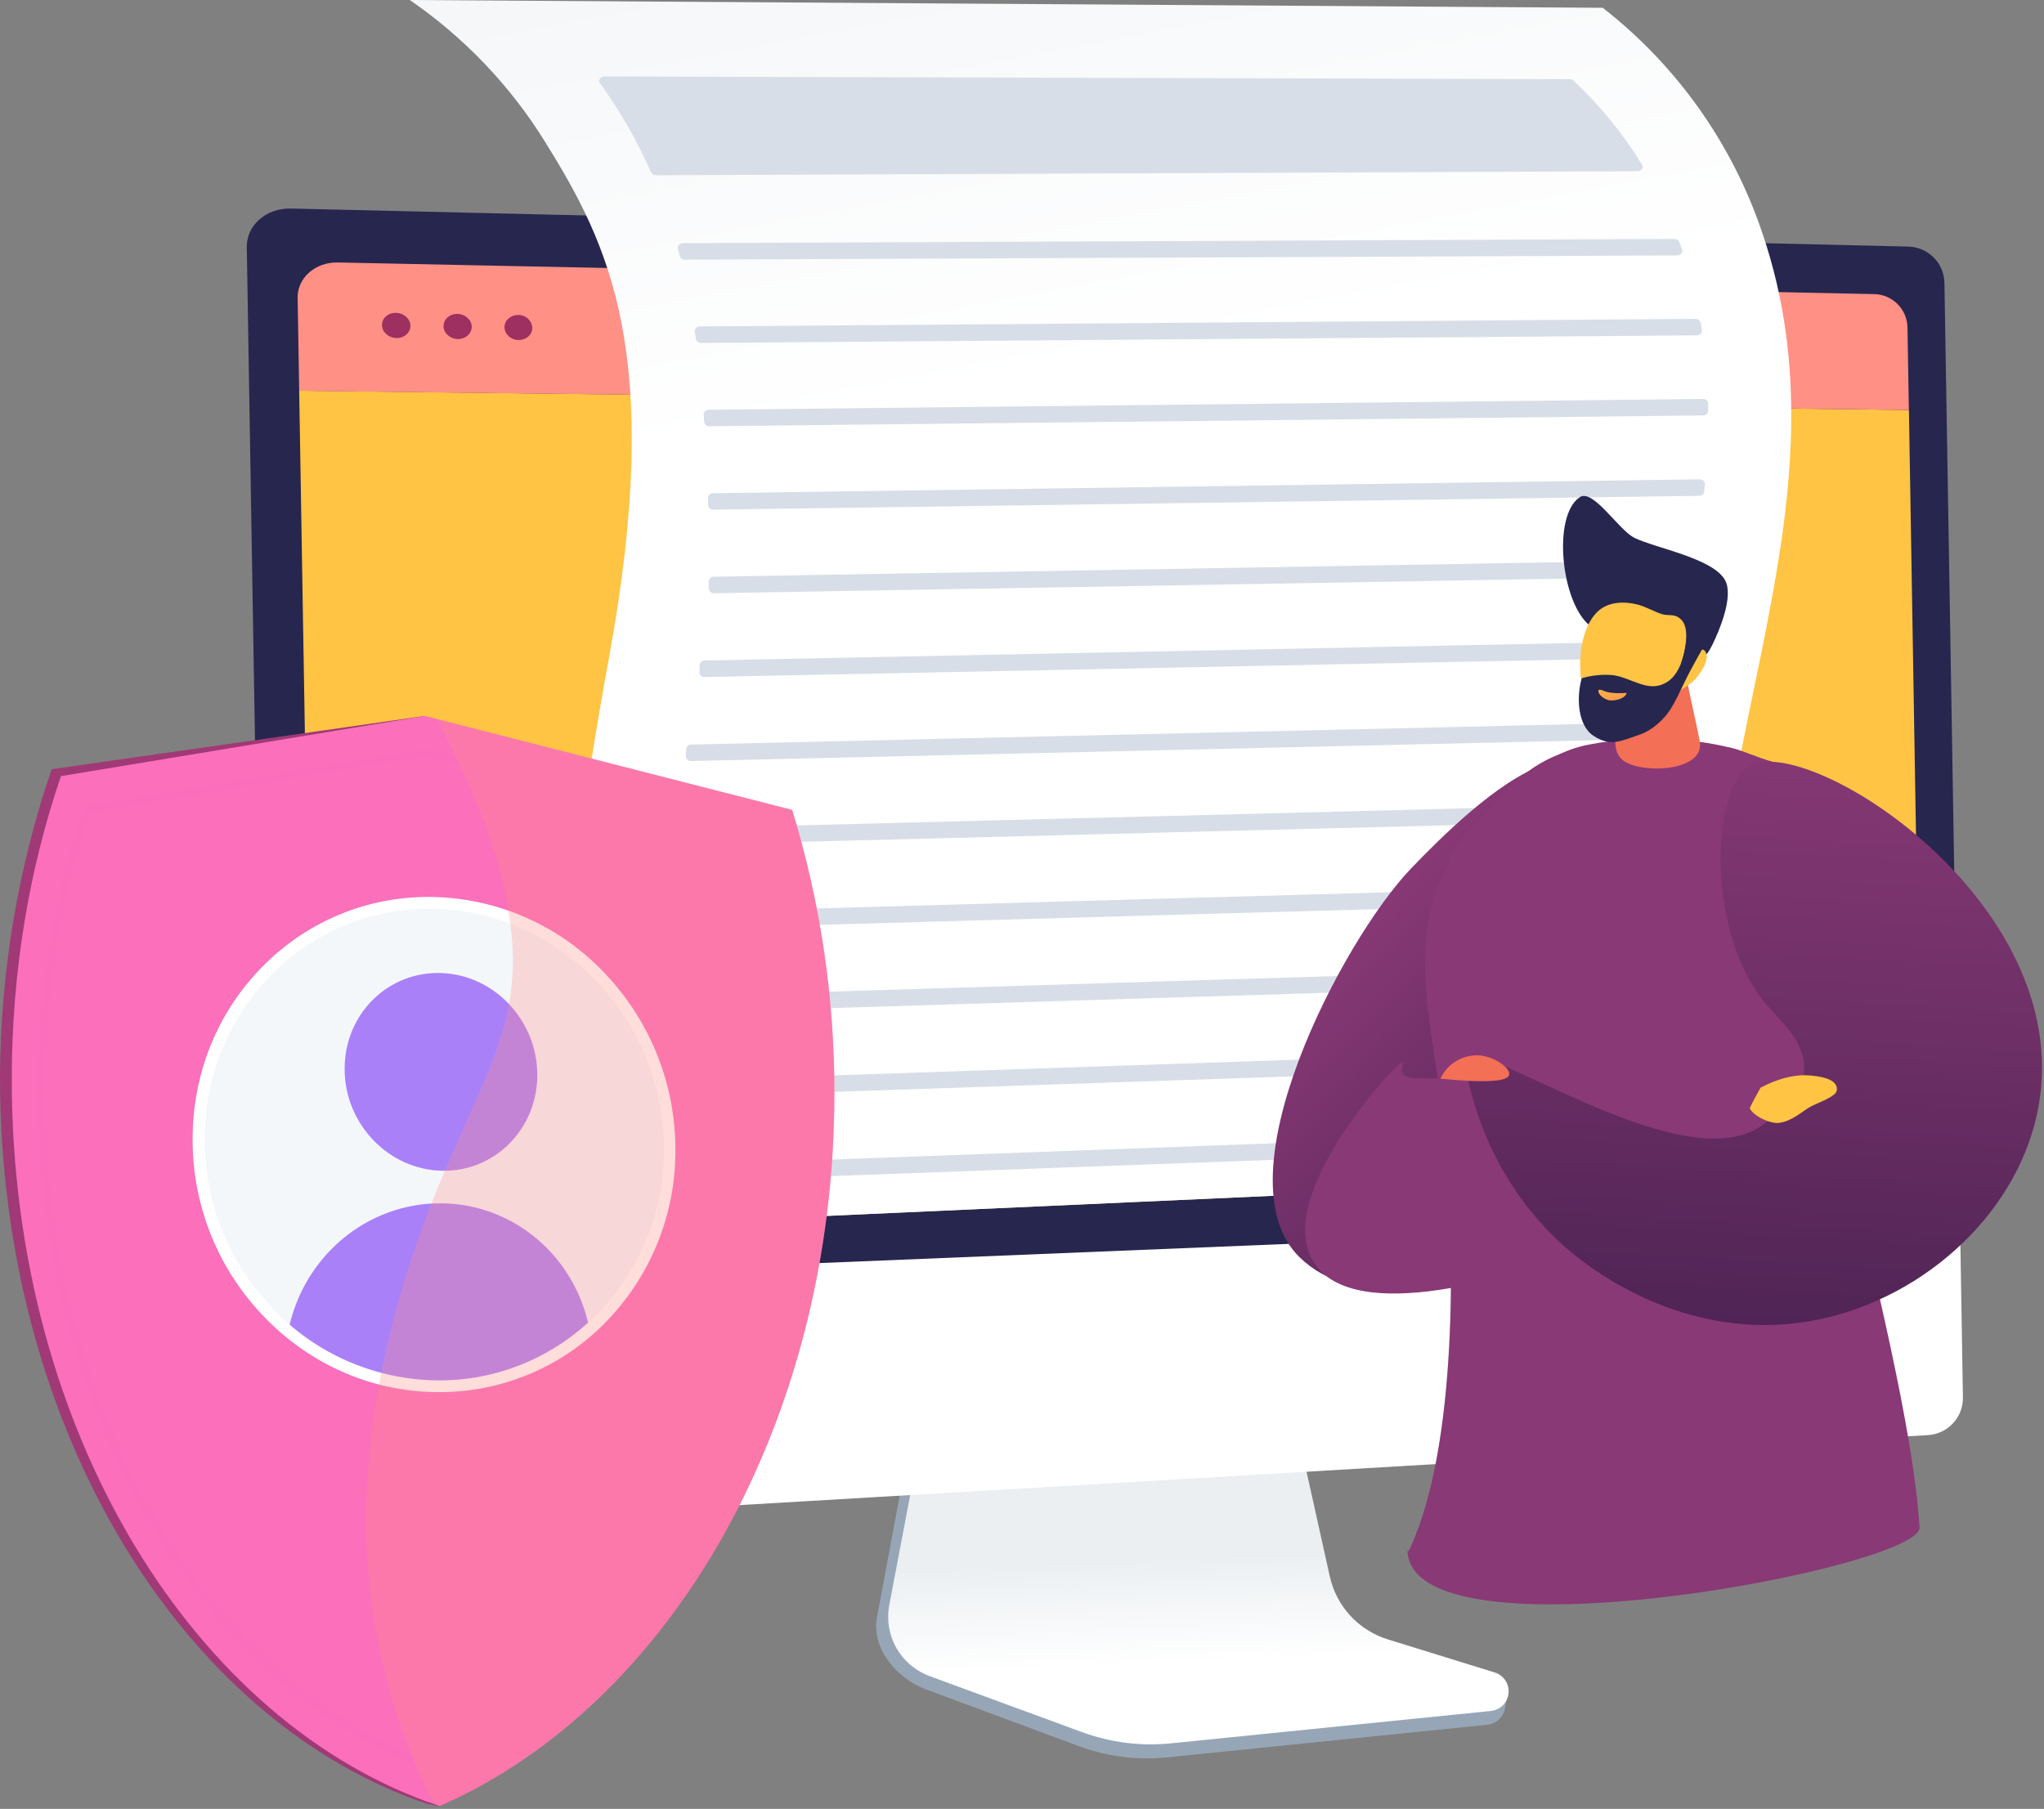 <svg width="148" height="131" viewBox="0 0 148 131" fill="none" xmlns="http://www.w3.org/2000/svg">
<rect x="0" y="0" width="148" height="131" fill="#808080" stroke="none"/>
<path d="M100.237 119.653C99.189 119.323 98.248 118.722 97.508 117.911C96.767 117.1 96.255 116.107 96.022 115.035L92.706 99.904L66.462 101.272L63.497 117.144C63.082 119.365 64.926 121.558 67.03 122.339L78.089 126.446C80.142 127.21 82.343 127.491 84.522 127.269L107.709 124.905C108.039 124.869 108.347 124.72 108.58 124.484C108.813 124.247 108.958 123.937 108.988 123.607C109.056 122.923 109.524 122.146 108.868 121.942L100.237 119.653Z" fill="#97A6B7"/>
<path d="M100.49 118.727C99.449 118.404 98.512 117.813 97.774 117.012C97.036 116.212 96.523 115.23 96.287 114.167L92.97 99.228L67.366 100.574L64.39 116.246C64.189 117.309 64.372 118.408 64.906 119.349C65.44 120.29 66.291 121.011 67.307 121.384L78.351 125.443C80.406 126.198 82.606 126.476 84.785 126.255L107.948 123.909C108.277 123.877 108.584 123.731 108.818 123.498C109.052 123.265 109.197 122.958 109.23 122.629C109.263 122.301 109.181 121.971 108.998 121.696C108.815 121.421 108.542 121.218 108.227 121.121L100.49 118.727Z" fill="url(#paint0_linear_4917_17683)"/>
<path d="M141.923 88.528L140.79 20.456C140.769 19.772 140.488 19.122 140.004 18.639C139.519 18.156 138.868 17.877 138.184 17.858L21.066 15.102C19.279 15.059 17.849 16.313 17.869 17.888L19.12 93.12L141.923 88.528Z" fill="url(#paint1_linear_4917_17683)"/>
<path d="M21.663 28.294L22.641 87.06C22.666 88.528 24.042 89.668 25.695 89.593L136.72 84.592C137.361 84.563 137.965 84.288 138.407 83.825C138.848 83.361 139.094 82.745 139.092 82.105L138.22 29.692L21.663 28.294Z" fill="url(#paint2_linear_4917_17683)"/>
<path d="M138.215 29.692L138.115 23.678C138.094 23.05 137.835 22.454 137.389 22.012C136.943 21.57 136.344 21.315 135.716 21.299L24.458 19.008C22.837 18.974 21.527 20.122 21.551 21.56L21.663 28.303L138.215 29.692Z" fill="url(#paint3_linear_4917_17683)"/>
<path d="M29.719 23.588C29.719 24.092 29.274 24.495 28.704 24.481C28.134 24.467 27.666 24.054 27.657 23.549C27.648 23.044 28.104 22.64 28.674 22.656C29.244 22.672 29.705 23.083 29.719 23.588Z" fill="#9D3060"/>
<path d="M34.156 23.66C34.156 24.162 33.714 24.561 33.151 24.553C32.588 24.544 32.123 24.129 32.116 23.626C32.109 23.122 32.558 22.722 33.121 22.733C33.684 22.744 34.147 23.158 34.156 23.66Z" fill="#9D3060"/>
<path d="M38.542 23.731C38.551 24.229 38.108 24.624 37.552 24.624C36.996 24.624 36.535 24.204 36.528 23.703C36.521 23.201 36.964 22.81 37.522 22.81C37.777 22.803 38.026 22.895 38.216 23.067C38.406 23.238 38.522 23.476 38.542 23.731Z" fill="#9D3060"/>
<path d="M19.122 93.118L19.372 108.142C19.397 109.717 20.881 110.921 22.659 110.821L139.616 103.931C140.299 103.886 140.939 103.582 141.406 103.082C141.873 102.582 142.132 101.922 142.13 101.238L141.912 88.093L19.122 93.118Z" fill="white"/>
<path d="M39.458 10.258C44.04 17.635 48.143 25.596 44.084 47.697C40.108 69.344 40.305 79.769 44.074 88.77L127.626 85.005C125.159 80.405 124.734 77.403 124.4 72.417C123.167 54.034 134.168 36.032 127.585 16.815C125.412 10.387 121.402 4.737 116.049 0.564L29.669 0C33.607 2.706 36.94 6.199 39.458 10.258Z" fill="url(#paint4_linear_4917_17683)"/>
<path d="M118.305 70.344C118.305 70.522 118.305 70.712 118.317 70.897C118.309 70.99 118.265 71.076 118.195 71.136C118.124 71.197 118.033 71.228 117.94 71.222L48.242 73.376C48.192 73.383 48.141 73.38 48.092 73.367C48.044 73.353 47.999 73.329 47.96 73.296C47.922 73.264 47.89 73.224 47.868 73.179C47.846 73.133 47.834 73.084 47.833 73.033C47.85 72.855 47.867 72.662 47.884 72.474C47.901 72.388 47.948 72.31 48.018 72.256C48.087 72.201 48.173 72.174 48.261 72.178L117.89 70.035C117.986 70.022 118.083 70.047 118.161 70.105C118.238 70.162 118.29 70.248 118.305 70.344Z" fill="#D8DEE8"/>
<path d="M118.519 64.463C118.503 64.642 118.487 64.835 118.472 65.02C118.458 65.108 118.411 65.187 118.341 65.243C118.272 65.298 118.184 65.325 118.095 65.319L48.576 67.283C48.526 67.29 48.475 67.287 48.427 67.274C48.379 67.26 48.334 67.237 48.295 67.205C48.257 67.173 48.225 67.133 48.203 67.088C48.181 67.043 48.169 66.994 48.166 66.944C48.181 66.765 48.195 66.572 48.209 66.385C48.224 66.297 48.27 66.218 48.34 66.163C48.41 66.108 48.498 66.081 48.587 66.087L118.106 64.122C118.156 64.114 118.207 64.117 118.256 64.131C118.305 64.144 118.35 64.168 118.389 64.2C118.428 64.232 118.46 64.272 118.482 64.318C118.505 64.363 118.517 64.413 118.519 64.463Z" fill="#D8DEE8"/>
<path d="M118.785 76.203C118.813 76.382 118.842 76.571 118.872 76.753C118.903 76.935 118.731 77.11 118.501 77.11L49.02 79.459C48.97 79.466 48.919 79.463 48.87 79.449C48.821 79.436 48.776 79.412 48.737 79.379C48.698 79.346 48.667 79.306 48.645 79.26C48.623 79.215 48.611 79.165 48.609 79.114C48.627 78.935 48.645 78.742 48.665 78.555C48.68 78.469 48.727 78.391 48.797 78.337C48.866 78.283 48.952 78.256 49.04 78.262L118.381 75.921C118.471 75.912 118.561 75.935 118.635 75.987C118.709 76.039 118.763 76.115 118.785 76.203Z" fill="#D8DEE8"/>
<path d="M119.255 58.574C119.224 58.752 119.196 58.945 119.165 59.133C119.145 59.215 119.096 59.288 119.028 59.339C118.959 59.39 118.875 59.415 118.79 59.411L48.987 61.197C48.938 61.204 48.888 61.201 48.84 61.187C48.792 61.174 48.748 61.151 48.709 61.12C48.671 61.088 48.64 61.049 48.617 61.005C48.595 60.961 48.582 60.913 48.579 60.863L48.611 60.304C48.624 60.215 48.671 60.134 48.741 60.078C48.811 60.022 48.9 59.994 48.99 60.001L118.851 58.215C119.098 58.206 119.289 58.377 119.255 58.574Z" fill="#D8DEE8"/>
<path d="M120.091 82.034C120.147 82.212 120.204 82.4 120.27 82.582C120.336 82.764 120.159 82.969 119.913 82.978L50.254 85.539C50.204 85.547 50.154 85.544 50.105 85.531C50.057 85.518 50.012 85.495 49.973 85.464C49.934 85.432 49.902 85.393 49.879 85.349C49.857 85.304 49.843 85.255 49.841 85.205C49.85 85.026 49.862 84.834 49.873 84.644C49.887 84.556 49.933 84.477 50.002 84.421C50.072 84.365 50.159 84.337 50.248 84.343L119.691 81.789C119.775 81.781 119.86 81.8 119.932 81.845C120.004 81.889 120.06 81.955 120.091 82.034Z" fill="#D8DEE8"/>
<path d="M120.327 52.681C120.289 52.868 120.254 53.054 120.216 53.241C120.192 53.321 120.142 53.391 120.074 53.439C120.006 53.488 119.924 53.512 119.841 53.509L50.066 55.116C50.017 55.123 49.968 55.12 49.92 55.106C49.873 55.093 49.829 55.07 49.791 55.039C49.753 55.008 49.722 54.97 49.699 54.926C49.677 54.883 49.663 54.835 49.66 54.786L49.682 54.229C49.694 54.138 49.74 54.056 49.811 53.998C49.882 53.941 49.973 53.913 50.064 53.92L119.927 52.313C120.179 52.306 120.372 52.482 120.327 52.681Z" fill="#D8DEE8"/>
<path d="M121.221 17.306C121.3 17.302 121.379 17.322 121.447 17.363C121.516 17.404 121.57 17.464 121.603 17.537C121.671 17.715 121.737 17.91 121.802 18.097C121.871 18.299 121.682 18.497 121.424 18.499L49.617 18.805C49.534 18.81 49.45 18.787 49.38 18.741C49.31 18.695 49.258 18.627 49.23 18.547C49.181 18.369 49.133 18.178 49.083 17.994C49.033 17.81 49.214 17.61 49.464 17.608L121.221 17.306Z" fill="#D8DEE8"/>
<path d="M123.142 23.369C123.174 23.556 123.204 23.742 123.233 23.929C123.262 24.117 123.081 24.287 122.847 24.287L50.783 24.837C50.693 24.844 50.604 24.819 50.532 24.767C50.459 24.714 50.407 24.638 50.386 24.551C50.359 24.372 50.332 24.179 50.305 23.997C50.279 23.815 50.456 23.64 50.691 23.64L122.743 23.09C122.832 23.083 122.92 23.107 122.993 23.158C123.065 23.209 123.118 23.283 123.142 23.369Z" fill="#D8DEE8"/>
<path d="M118.556 12.401L47.519 12.694C47.443 12.697 47.368 12.678 47.302 12.641C47.236 12.603 47.182 12.548 47.146 12.481C46.476 10.964 45.699 9.496 44.822 8.088C44.383 7.381 43.922 6.69 43.441 6.017C43.289 5.802 43.477 5.536 43.781 5.536L113.645 5.734C113.756 5.733 113.863 5.773 113.945 5.847C115.863 7.65 117.532 9.699 118.908 11.942C119.037 12.154 118.845 12.401 118.556 12.401Z" fill="#D8DEE8"/>
<path d="M121.537 46.795C121.499 46.974 121.462 47.168 121.423 47.356C121.398 47.436 121.348 47.505 121.28 47.554C121.211 47.602 121.129 47.626 121.045 47.622L51.047 49.031C50.999 49.037 50.949 49.034 50.903 49.021C50.855 49.007 50.812 48.985 50.774 48.954C50.736 48.923 50.705 48.885 50.682 48.842C50.66 48.798 50.647 48.751 50.643 48.702C50.643 48.524 50.652 48.331 50.656 48.145C50.667 48.054 50.713 47.971 50.785 47.913C50.856 47.856 50.947 47.827 51.038 47.834L121.137 46.424C121.385 46.418 121.578 46.597 121.537 46.795Z" fill="#D8DEE8"/>
<path d="M122.651 40.92L122.555 41.479C122.532 41.561 122.481 41.634 122.412 41.684C122.342 41.734 122.258 41.758 122.172 41.754L51.723 42.963C51.627 42.973 51.53 42.945 51.454 42.885C51.379 42.824 51.33 42.736 51.319 42.639C51.319 42.461 51.319 42.268 51.319 42.082C51.33 41.99 51.376 41.906 51.447 41.846C51.519 41.788 51.611 41.759 51.704 41.766L122.247 40.556C122.494 40.552 122.685 40.725 122.651 40.92Z" fill="#D8DEE8"/>
<path d="M123.447 35.057C123.43 35.244 123.41 35.43 123.39 35.617C123.372 35.704 123.323 35.781 123.252 35.835C123.182 35.888 123.094 35.914 123.006 35.908L51.671 36.912C51.576 36.921 51.481 36.894 51.406 36.835C51.331 36.776 51.282 36.69 51.269 36.596C51.269 36.417 51.269 36.225 51.254 36.041C51.263 35.947 51.308 35.86 51.381 35.8C51.453 35.739 51.546 35.709 51.64 35.718L123.045 34.712C123.095 34.706 123.145 34.71 123.193 34.724C123.241 34.739 123.285 34.763 123.323 34.795C123.361 34.828 123.391 34.868 123.413 34.913C123.434 34.958 123.446 35.007 123.447 35.057Z" fill="#D8DEE8"/>
<path d="M123.687 29.207C123.687 29.394 123.687 29.582 123.687 29.767C123.677 29.861 123.631 29.947 123.559 30.007C123.486 30.067 123.393 30.096 123.299 30.087L51.392 30.871C51.3 30.88 51.207 30.853 51.133 30.797C51.059 30.741 51.008 30.659 50.992 30.567C50.979 30.389 50.965 30.196 50.951 30.012C50.953 29.964 50.966 29.918 50.987 29.875C51.008 29.832 51.037 29.794 51.074 29.762C51.11 29.731 51.152 29.707 51.197 29.692C51.243 29.678 51.291 29.672 51.339 29.676L123.278 28.892C123.374 28.88 123.47 28.906 123.547 28.965C123.624 29.024 123.674 29.111 123.687 29.207Z" fill="#D8DEE8"/>
<path d="M3.739 55.706C1.29 62.888 0.027 70.42 0 78.007C0 103.711 13.403 124.816 31.032 130.67C31.155 130.616 31.72 130.857 31.841 130.802C48.449 123.275 59.642 102.57 59.642 79.043C59.642 71.796 58.245 65.621 56.272 59.247L31.686 54.263L30.758 51.849L3.739 55.706Z" fill="url(#paint5_linear_4917_17683)"/>
<path d="M4.413 56.209C2.126 62.892 0.852 70.317 0.852 78.175C0.852 103.861 14.239 124.952 31.84 130.798C48.639 123.41 60.415 102.885 60.415 79.201C60.429 72.238 59.399 65.311 57.359 58.653L30.758 51.849L4.413 56.209Z" fill="url(#paint6_linear_4917_17683)"/>
<path d="M48.503 83.26C48.503 92.609 41.254 100.279 32.013 100.404C22.427 100.523 14.386 92.521 14.386 82.528C14.386 72.535 22.428 64.883 32.013 65.418C41.254 65.927 48.503 73.912 48.503 83.26Z" fill="#F4F7FA"/>
<path d="M38.904 77.846C38.904 81.75 35.842 84.859 32.018 84.787C28.14 84.716 24.953 81.41 24.953 77.405C24.953 73.399 28.14 70.296 32.018 70.471C35.842 70.64 38.904 73.942 38.904 77.846Z" fill="url(#paint7_linear_4917_17683)"/>
<path d="M32.013 100.395C35.949 100.35 39.738 98.892 42.687 96.288C41.721 91.152 37.355 87.218 32.013 87.146C26.558 87.073 21.923 91.041 20.873 96.388C23.987 99.012 27.939 100.434 32.013 100.395Z" fill="url(#paint8_linear_4917_17683)"/>
<path d="M32.011 100.819C27.287 100.881 22.78 99.033 19.345 95.592C17.627 93.875 16.265 91.836 15.339 89.592C14.412 87.347 13.939 84.942 13.946 82.514C13.946 77.526 15.902 72.928 19.422 69.594C21.092 68.001 23.073 66.769 25.241 65.976C27.409 65.184 29.717 64.847 32.021 64.987C36.64 65.259 40.964 67.339 44.058 70.776C47.179 74.187 48.908 78.642 48.903 83.264C48.932 87.831 47.195 92.231 44.054 95.549C42.505 97.192 40.641 98.505 38.571 99.411C36.502 100.317 34.271 100.795 32.013 100.819H32.011ZM31.653 65.817C29.518 65.736 27.387 66.084 25.389 66.841C23.391 67.599 21.565 68.75 20.021 70.226C16.674 73.401 14.817 77.776 14.817 82.523C14.809 84.835 15.259 87.126 16.141 89.263C17.022 91.401 18.318 93.343 19.953 94.979C21.522 96.579 23.397 97.845 25.468 98.702C27.538 99.56 29.761 99.99 32.002 99.969C40.962 99.861 48.086 92.365 48.086 83.254C48.086 74.142 40.978 66.331 32.005 65.835C31.891 65.828 31.777 65.823 31.662 65.819L31.653 65.817Z" fill="white"/>
<path style="mix-blend-mode:multiply" opacity="0.3" d="M31.841 128.432L31.757 128.403C23.767 125.725 16.43 119.498 11.176 110.824C5.679 101.745 2.734 90.736 2.734 79.087C2.705 72.106 3.828 65.167 6.058 58.551L6.103 58.417L30.824 54.245L30.872 54.258L55.88 60.576L55.921 60.706C57.843 66.954 58.813 73.456 58.796 79.993C58.796 90.784 56.255 101.056 51.398 109.788C46.626 118.36 39.737 124.985 31.918 128.398L31.841 128.432ZM6.501 58.854C4.322 65.379 3.225 72.216 3.254 79.094C3.254 102.142 15.271 122.289 31.848 127.916C47.702 120.951 58.367 101.36 58.367 79.982C58.384 73.536 57.434 67.123 55.551 60.958L30.833 54.724L6.501 58.854Z" fill="url(#paint9_linear_4917_17683)"/>
<path style="mix-blend-mode:multiply" opacity="0.3" d="M60.415 79.205C60.43 72.24 59.4 65.312 57.359 58.653L31.624 52.065C34.239 57.086 36.559 62.145 37.068 67.996C37.67 74.887 34.3 79.182 31.074 87.593C29.837 90.82 25.936 101.265 26.574 112.733C26.939 118.98 28.597 125.083 31.442 130.657C31.576 130.704 31.712 130.754 31.848 130.798C48.636 123.414 60.415 102.888 60.415 79.205Z" fill="url(#paint10_linear_4917_17683)"/>
<path d="M111.738 55.404C108.432 56.551 104.313 60.662 102.161 62.905C97.202 68.083 88.195 85.275 94.088 91.04C98.099 94.968 104.781 92.972 107.59 88.738C109.656 85.623 108.218 82.925 107.533 77.498C106.799 71.664 108.48 61.331 111.738 55.404Z" fill="url(#paint11_linear_4917_17683)"/>
<path d="M108.984 57.133C106.79 59.965 105.969 59.771 104.327 63.614C101.85 69.403 104.111 75.812 104.684 82.795C105.31 90.454 105.589 104.749 102.03 112.287C101.97 112.417 101.864 112.133 101.948 112.644C103.239 120.369 139.16 113.469 138.985 110.614C138.113 96.434 127.59 65.737 129.459 55.365C128.419 55.388 126.316 54.386 125.469 54.186C122.107 53.365 118.609 53.265 115.205 53.894C113.968 54.115 113.355 54.429 112.462 54.811C111.011 55.438 110.094 56.312 108.984 57.133Z" fill="url(#paint12_linear_4917_17683)"/>
<path d="M121.709 45.781C121.757 48.165 122.681 51.565 123.076 53.688C123.471 55.812 119.107 56.081 117.638 55.149C116.288 54.294 117.175 51.786 118.388 50.44C119.602 49.093 120.47 47.158 121.709 45.781Z" fill="url(#paint13_linear_4917_17683)"/>
<path d="M115.106 45.304C113.02 43.609 112.391 37.323 114.391 36.005C115.356 35.366 117.209 38.404 118.356 38.957C119.899 39.702 124.027 40.429 124.904 42.011C125.566 43.204 124.44 45.779 123.984 46.702C123.467 47.747 123.387 47.401 122.747 48.152C121.854 49.195 120.671 50.422 119.772 51.588C119.532 50.74 119.593 50.738 119.182 49.645C119.025 49.226 117.84 47.472 117.27 46.799C116.9 46.372 115.361 45.511 115.106 45.304Z" fill="#26264F"/>
<path d="M121.757 49.94C120.267 51.437 119.581 53.208 116.753 52.798C114.219 52.44 113.537 46.174 115.753 44.226C116.491 43.578 117.604 43.538 118.566 43.781C119.132 43.926 119.733 44.274 120.301 44.465C120.825 44.644 121.252 44.385 121.747 44.888C122.367 45.519 122.033 47.21 121.725 48.024C121.976 47.787 122.261 47.453 122.592 47.333C122.828 47.249 123.23 46.835 123.47 47.171C123.863 47.719 123.112 48.824 122.653 49.285C122.373 49.528 122.074 49.747 121.757 49.94Z" fill="url(#paint14_linear_4917_17683)"/>
<path d="M121.914 44.486C121.578 44.699 122.216 45.31 122.15 45.942C122.021 47.17 121.723 49.392 119.948 49.678C118.897 49.847 117.755 48.951 116.644 48.883C115.93 48.836 115.215 48.917 114.529 49.12C114.143 50.454 114.21 52.524 115.385 53.292C116.649 54.119 117.437 53.63 118.726 53.201C119.589 52.913 120.513 52.12 121.036 51.237C121.573 50.321 121.953 49.367 122.482 48.406C122.775 47.87 123.127 47.21 123.474 46.651C123.596 46.465 123.698 46.266 123.776 46.058C123.469 45.795 122.402 44.177 121.914 44.486Z" fill="#26264F"/>
<path d="M115.956 49.963C116.492 50.233 117.096 50.205 117.661 50.19C117.688 50.19 117.807 50.137 117.764 50.24C117.605 50.633 116.846 50.797 116.455 50.703C116.176 50.635 115.695 50.317 115.74 50.015C115.749 49.887 115.906 49.994 115.956 49.963Z" fill="url(#paint15_linear_4917_17683)"/>
<path style="mix-blend-mode:multiply" opacity="0.3" d="M114.084 102.245C113.046 101.165 111.393 99.447 111.198 96.963C110.694 90.577 120.491 87.677 119.891 82.498C119.423 78.466 113.38 79.169 109.636 72.128C108.995 70.919 106.636 66.323 107.99 60.951C108.428 59.233 109.188 57.614 110.228 56.179C109.813 56.495 109.413 56.822 108.977 57.14C106.782 59.972 105.962 59.778 104.32 63.621C101.843 69.41 104.103 75.819 104.677 82.802C105.303 90.461 105.581 104.756 102.023 112.294C101.962 112.424 101.857 112.14 101.941 112.651C103.231 120.376 139.153 113.476 138.978 110.621C138.872 108.912 138.62 106.96 138.279 104.835C137.013 105.229 121.524 109.978 114.084 102.245Z" fill="url(#paint16_linear_4917_17683)"/>
<path d="M102.684 78.1C100.656 78.082 102.005 76.802 101.4 77.006C101.021 77.132 92.006 86.742 95.166 91.488C98.177 96.015 109.774 92.381 113.845 90.747C116.108 89.835 122.822 87.022 126.693 80.263C127.05 79.654 127.299 79.132 127.47 78.77C118.37 77.954 114.024 77.847 111.754 77.927C110.296 77.977 108.832 78.157 102.684 78.1Z" fill="url(#paint17_linear_4917_17683)"/>
<path d="M106.067 77.023C106.407 79.05 107.717 85.297 113.243 90.238C114.342 91.22 121.785 97.644 131.766 95.54C139.565 93.895 146.314 87.599 147.624 80.023C150.179 65.237 130.905 53.072 126.691 55.465C123.864 57.072 123.474 67.709 128.017 72.891C129.005 74.018 130.817 75.57 130.63 77.602C130.451 79.566 128.526 80.874 127.436 81.595C122.293 84.993 110.399 77.236 107.315 76.689C107.102 76.689 106.923 76.486 106.067 77.023Z" fill="url(#paint18_linear_4917_17683)"/>
<path d="M126.692 80.261C126.969 80.848 128.233 81.412 128.837 81.318C129.84 81.161 130.524 80.445 131.142 80.12C131.696 79.83 132.942 79.416 132.999 78.964C133.108 78.111 131.721 77.927 130.91 77.879C129.773 77.811 128.578 78.189 127.475 78.771C127.209 79.271 126.916 79.766 126.692 80.261Z" fill="url(#paint19_linear_4917_17683)"/>
<path d="M104.297 78.118C108.275 78.511 109.178 78.2 109.274 77.848C109.396 77.398 108.293 76.541 107.147 76.434C106.557 76.391 105.968 76.529 105.458 76.83C104.949 77.131 104.543 77.58 104.297 78.118Z" fill="url(#paint20_linear_4917_17683)"/>
<defs>
<linearGradient id="paint0_linear_4917_17683" x1="86.129" y1="105.417" x2="86.777" y2="120.366" gradientUnits="userSpaceOnUse">
<stop offset="0.49" stop-color="#EBEFF2"/>
<stop offset="1" stop-color="white"/>
</linearGradient>
<linearGradient id="paint1_linear_4917_17683" x1="230528" y1="50647.1" x2="216709" y2="-19757.2" gradientUnits="userSpaceOnUse">
<stop stop-color="#444B8C"/>
<stop offset="1" stop-color="#26264F"/>
</linearGradient>
<linearGradient id="paint2_linear_4917_17683" x1="211541" y1="16998.1" x2="213040" y2="61546" gradientUnits="userSpaceOnUse">
<stop stop-color="#FFC444"/>
<stop offset="1" stop-color="#F36F56"/>
</linearGradient>
<linearGradient id="paint3_linear_4917_17683" x1="194667" y1="-4660.34" x2="195042" y2="4273.42" gradientUnits="userSpaceOnUse">
<stop stop-color="#FF9085"/>
<stop offset="1" stop-color="#FB6FBB"/>
</linearGradient>
<linearGradient id="paint4_linear_4917_17683" x1="68.074" y1="-40.249" x2="80.674" y2="26.684" gradientUnits="userSpaceOnUse">
<stop stop-color="#EBEFF2"/>
<stop offset="1" stop-color="white"/>
</linearGradient>
<linearGradient id="paint5_linear_4917_17683" x1="98934.8" y1="60727.5" x2="82237.6" y2="56710.1" gradientUnits="userSpaceOnUse">
<stop stop-color="#311944"/>
<stop offset="1" stop-color="#A03976"/>
</linearGradient>
<linearGradient id="paint6_linear_4917_17683" x1="92949.8" y1="75339" x2="85189.3" y2="42311" gradientUnits="userSpaceOnUse">
<stop stop-color="#FF9085"/>
<stop offset="1" stop-color="#FB6FBB"/>
</linearGradient>
<linearGradient id="paint7_linear_4917_17683" x1="20557.2" y1="6511.37" x2="21695.9" y2="11635.9" gradientUnits="userSpaceOnUse">
<stop stop-color="#AA80F9"/>
<stop offset="1" stop-color="#6165D7"/>
</linearGradient>
<linearGradient id="paint8_linear_4917_17683" x1="31644.3" y1="6129.92" x2="32282.6" y2="10986.3" gradientUnits="userSpaceOnUse">
<stop stop-color="#AA80F9"/>
<stop offset="1" stop-color="#6165D7"/>
</linearGradient>
<linearGradient id="paint9_linear_4917_17683" x1="87186.5" y1="68561.4" x2="80297.5" y2="39194.4" gradientUnits="userSpaceOnUse">
<stop stop-color="#FF9085"/>
<stop offset="1" stop-color="#FB6FBB"/>
</linearGradient>
<linearGradient id="paint10_linear_4917_17683" x1="50349.8" y1="57022.1" x2="56785.8" y2="57022.1" gradientUnits="userSpaceOnUse">
<stop stop-color="#FF9085"/>
<stop offset="1" stop-color="#FB6FBB"/>
</linearGradient>
<linearGradient id="paint11_linear_4917_17683" x1="127.98" y1="97.7" x2="97.072" y2="67.476" gradientUnits="userSpaceOnUse">
<stop stop-color="#311944"/>
<stop offset="1" stop-color="#893976"/>
</linearGradient>
<linearGradient id="paint12_linear_4917_17683" x1="81676.4" y1="54775.9" x2="70961.6" y2="35442.7" gradientUnits="userSpaceOnUse">
<stop stop-color="#311944"/>
<stop offset="1" stop-color="#893976"/>
</linearGradient>
<linearGradient id="paint13_linear_4917_17683" x1="1406.78" y1="7253.97" x2="1033.36" y2="6458.18" gradientUnits="userSpaceOnUse">
<stop stop-color="#FFC444"/>
<stop offset="1" stop-color="#F36F56"/>
</linearGradient>
<linearGradient id="paint14_linear_4917_17683" x1="17833.6" y1="6121.76" x2="17927.4" y2="7623.26" gradientUnits="userSpaceOnUse">
<stop stop-color="#FFC444"/>
<stop offset="1" stop-color="#F36F56"/>
</linearGradient>
<linearGradient id="paint15_linear_4917_17683" x1="116.482" y1="48.912" x2="117.352" y2="52.825" gradientUnits="userSpaceOnUse">
<stop stop-color="#FFC444"/>
<stop offset="1" stop-color="#F36F56"/>
</linearGradient>
<linearGradient id="paint16_linear_4917_17683" x1="75625.6" y1="54728.7" x2="65717.6" y2="36050.2" gradientUnits="userSpaceOnUse">
<stop stop-color="#311944"/>
<stop offset="1" stop-color="#893976"/>
</linearGradient>
<linearGradient id="paint17_linear_4917_17683" x1="71988" y1="12249.2" x2="69676.5" y2="8015.98" gradientUnits="userSpaceOnUse">
<stop stop-color="#311944"/>
<stop offset="1" stop-color="#893976"/>
</linearGradient>
<linearGradient id="paint18_linear_4917_17683" x1="124.12" y1="125.605" x2="128.47" y2="51.299" gradientUnits="userSpaceOnUse">
<stop offset="0.1" stop-color="#311944"/>
<stop offset="0.69" stop-color="#6D2F66"/>
<stop offset="1" stop-color="#893976"/>
</linearGradient>
<linearGradient id="paint19_linear_4917_17683" x1="280.52" y1="35349.4" x2="326.692" y2="35444.5" gradientUnits="userSpaceOnUse">
<stop stop-color="#FFC444"/>
<stop offset="1" stop-color="#F36F56"/>
</linearGradient>
<linearGradient id="paint20_linear_4917_17683" x1="10400.9" y1="1521.82" x2="10402.4" y2="1485.94" gradientUnits="userSpaceOnUse">
<stop stop-color="#FFC444"/>
<stop offset="1" stop-color="#F36F56"/>
</linearGradient>
</defs>
</svg>

